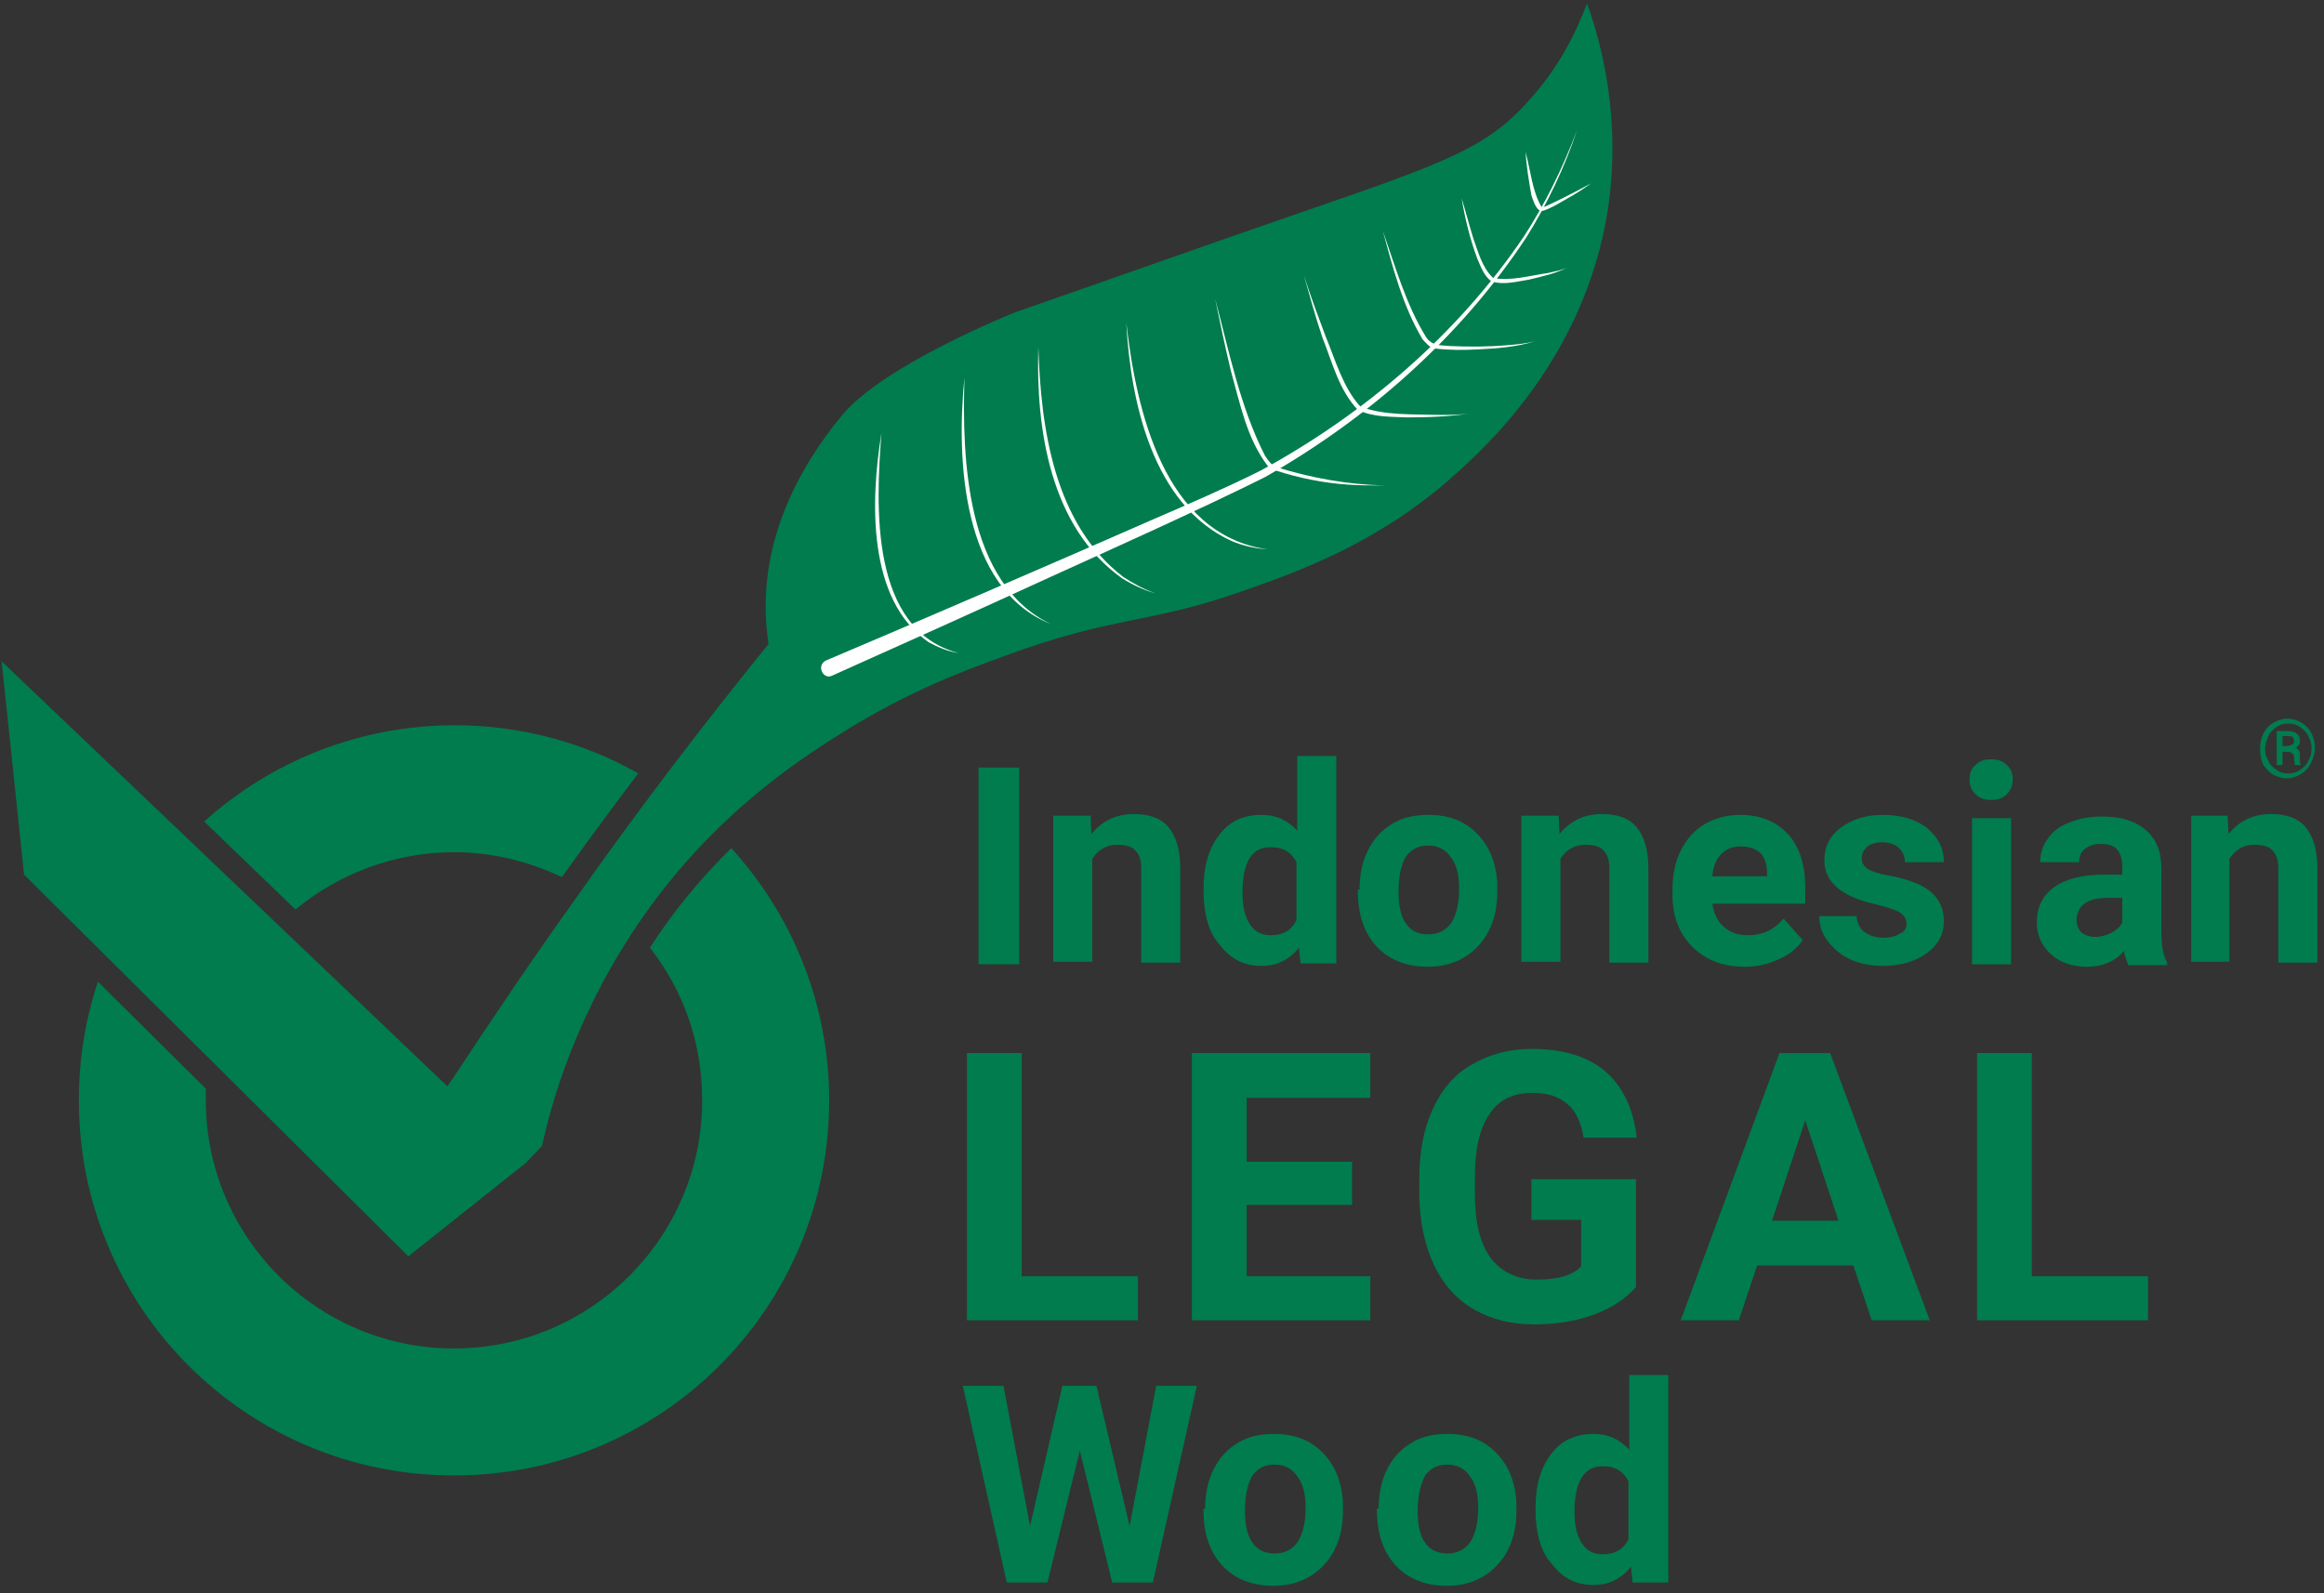 <svg width="280" height="192" viewBox="0 0 280 192" fill="none" xmlns="http://www.w3.org/2000/svg">
<rect x="0" y="0" width="280" height="192" fill="#333333" stroke="none"/>
<path d="M191.2 0.4C190.1 3.4 188.1 7.8 184.3 12C178.8 18.3 173.2 19.9 152.7 27C142.6 30.5 132.5 34.1 122.4 37.6C122.4 37.6 106.5 43.9 101.4 50.1C96.3 56.3 90.8 65.9 92.6 77.6C84.9 87.1 77 97.4 69.2 108.5C64 115.8 59.2 122.9 54.6 129.9L53.9 130.9L0.2 79.7L2.9 105.4L49.2 151.4L63.4 140.1L65.3 138.1C66.9 130.8 70.6 119.5 79.2 108.1C87.8 96.8 97.3 90.9 102.1 87.9C109.6 83.3 115.9 80.9 120.9 79.1C134.4 74.1 138.1 75.3 149.5 71.3C156.4 68.9 165.6 65.6 174.5 57.9C178.7 54.2 190.8 43.5 193.7 25.4C195.4 14.2 192.9 5.1 191.2 0.4Z" fill="#007C4F"/>
<path d="M35.6 109.6C40.8 105.3 47.5 102.7 54.7 102.7C59.3 102.7 63.7 103.8 67.7 105.7C70.7 101.5 73.7 97.4 76.9 93.2C70.4 89.5 62.8 87.4 54.8 87.4C43.2 87.4 32.6 91.8 24.6 99L35.6 109.6Z" fill="#007C4F"/>
<path d="M81.4 109.8C80.3 111.2 79.3 112.7 78.3 114.2C82.3 119.3 84.6 125.6 84.6 132.6C84.6 149.1 71.2 162.5 54.7 162.5C38.2 162.5 24.8 149.1 24.8 132.6C24.8 132.1 24.8 131.7 24.8 131.2L11.8 118.3C10.3 122.8 9.5 127.6 9.5 132.6C9.5 157.6 29.7 177.8 54.7 177.8C79.7 177.8 99.9 157.6 99.9 132.6C99.9 120.9 95.4 110.2 88.1 102.2C85.9 104.4 83.6 106.9 81.4 109.8Z" fill="#007C4F"/>
<path d="M99.5 79.6C111.3 74.6 127.3 67.7 138.9 62.6C143.3 60.7 147.7 58.8 151.9 56.7C164.4 49.9 175.6 40.3 183.6 28.5C186.2 24.5 188.3 20.2 190 15.7C188.5 20.2 186.4 24.6 183.9 28.6C176 40.6 164.9 50.4 152.4 57.5C145 61.2 134.1 66.1 126.4 69.6C119.9 72.6 106.8 78.5 100.3 81.4C99.2 82 98.3 80.2 99.5 79.6Z" fill="white"/>
<path d="M106.2 52.2C105.5 61 104.8 75.9 115.5 78.7C114.2 78.5 113 78 111.9 77.4C104.4 72.3 104.9 60.1 106.2 52.2Z" fill="white"/>
<path d="M116.2 45.5C115.9 55.4 116.4 70.3 126.6 75.2C115.9 70.9 115.2 55.4 116.2 45.5Z" fill="white"/>
<path d="M125.1 41.8C125.4 51.6 127 63.1 135.3 69.5C136.5 70.3 137.8 71 139.2 71.5C137.8 71.1 136.5 70.5 135.2 69.7C126.5 63.5 124.8 51.7 125.1 41.8Z" fill="white"/>
<path d="M135.7 38.9C136.9 49.4 140.2 64.4 152.7 66.2C151.3 66.1 149.8 65.8 148.4 65.2C138.9 60.9 136.2 48.4 135.7 38.9Z" fill="white"/>
<path d="M146.4 36C148.1 42.4 149.4 49 152.4 54.9C152.8 55.5 153.2 56.1 153.8 56.3C158 57.6 162.4 58.4 166.8 58.5C165.3 58.5 163.8 58.5 162.4 58.4C159.4 58.2 156.5 57.6 153.7 56.7C153.4 56.6 152.9 56.4 152.7 56.1C150.2 52.8 149.4 48.6 148.3 44.7C147.6 41.8 147 38.9 146.4 36Z" fill="white"/>
<path d="M157.1 33.2C157.9 35.7 158.8 38.1 159.7 40.5C160.9 43.4 161.8 46.7 163.9 49C166.8 50.1 170.3 49.9 173.4 50C174.7 50 176 50 177.3 49.8C174.7 50.2 172.1 50.3 169.5 50.3C167.5 50.2 165.5 50.3 163.6 49.4C161.3 47 160.5 43.6 159.3 40.6C158.5 38.2 157.8 35.7 157.1 33.2Z" fill="white"/>
<path d="M166.6 27.8C168.1 32.1 169.4 36.7 171.8 40.6C172.5 41.7 173.6 41.6 174.7 41.7C177 41.8 179.3 41.8 181.6 41.6C182.8 41.5 183.9 41.4 185 41.1C182.8 41.8 180.4 42 178.1 42.1C176.4 42.2 174.6 42.2 172.9 42C172.2 41.9 171.8 41.3 171.4 40.9C169 36.9 167.8 32.2 166.6 27.8Z" fill="white"/>
<path d="M176.1 23.9C176.6 25.5 177 27.1 177.5 28.7C178.1 30.4 178.6 32.3 179.9 33.5C182 33.9 184.4 33.2 186.5 32.9C187.3 32.7 188.1 32.6 188.9 32.2C187.4 33 185.8 33.3 184.2 33.7C182.8 33.9 181.2 34.4 179.7 33.9C178.8 33.3 178.4 32.1 178 31.2C177.1 28.8 176.5 26.3 176.1 23.9Z" fill="white"/>
<path d="M183.8 18.3C184.4 20.5 184.6 23 185.7 24.9C185.8 25 185.8 25 185.8 25C186.2 24.9 186.6 24.7 187 24.5C188.5 23.8 190.2 22.9 191.7 22.1C190.7 22.8 189.8 23.4 188.7 24C187.8 24.5 186.9 25.1 185.9 25.4C185.8 25.4 185.6 25.4 185.5 25.4C184.9 24.9 184.7 24.1 184.5 23.5C184.2 21.8 183.9 20 183.8 18.3Z" fill="white"/>
<path d="M122.8 116.2H117.9V92.5H122.8V116.2Z" fill="#007C4F"/>
<path d="M131.4 98.5L131.5 100.5C132.8 98.9 134.5 98.1 136.6 98.1C138.5 98.1 139.9 98.6 140.8 99.7C141.7 100.8 142.2 102.4 142.2 104.6V116H137.5V104.7C137.5 103.7 137.3 103 136.8 102.5C136.4 102 135.6 101.8 134.6 101.8C133.3 101.8 132.3 102.4 131.6 103.5V115.9H126.9V98.3H131.4V98.5Z" fill="#007C4F"/>
<path d="M145 107.2C145 104.4 145.6 102.3 146.9 100.6C148.1 99 149.8 98.2 152 98.2C153.7 98.2 155.1 98.8 156.3 100.1V91.1H161V116.1H156.7L156.5 114.2C155.3 115.7 153.8 116.4 152 116.4C149.9 116.4 148.3 115.6 147 113.9C145.6 112.4 145 110.1 145 107.2ZM149.7 107.6C149.7 109.3 150 110.5 150.6 111.4C151.2 112.3 152 112.7 153.1 112.7C154.6 112.7 155.6 112.1 156.2 110.9V103.9C155.6 102.7 154.6 102.1 153.2 102.1C150.8 102 149.7 103.9 149.7 107.6Z" fill="#007C4F"/>
<path d="M163.8 107.2C163.8 105.5 164.1 103.9 164.8 102.5C165.5 101.1 166.4 100.1 167.7 99.3C169 98.5 170.4 98.2 172.1 98.2C174.5 98.2 176.4 98.9 177.9 100.4C179.4 101.9 180.2 103.8 180.4 106.3V107.5C180.4 110.2 179.6 112.4 178.1 114C176.6 115.6 174.6 116.5 172 116.5C169.5 116.5 167.4 115.7 165.9 114.1C164.4 112.5 163.6 110.3 163.6 107.4V107.2H163.8ZM168.5 107.5C168.5 109.2 168.8 110.5 169.4 111.3C170 112.2 170.9 112.6 172.1 112.6C173.2 112.6 174.1 112.2 174.8 111.3C175.4 110.4 175.8 109 175.8 107.1C175.8 105.5 175.5 104.2 174.8 103.3C174.2 102.4 173.3 101.9 172.1 101.9C170.9 101.9 170.1 102.3 169.4 103.2C168.8 104.2 168.5 105.6 168.5 107.5Z" fill="#007C4F"/>
<path d="M187.8 98.5L187.9 100.5C189.2 98.9 190.9 98.1 193 98.1C194.9 98.1 196.3 98.6 197.2 99.7C198.1 100.8 198.6 102.4 198.6 104.6V116H193.9V104.7C193.9 103.7 193.7 103 193.2 102.5C192.8 102 192 101.8 191 101.8C189.7 101.8 188.7 102.4 188 103.5V115.9H183.3V98.3H187.8V98.5Z" fill="#007C4F"/>
<path d="M210.2 116.5C207.6 116.5 205.5 115.7 203.9 114.1C202.3 112.5 201.5 110.4 201.5 107.8V107.3C201.5 105.5 201.8 103.9 202.5 102.5C203.2 101.1 204.2 100 205.4 99.3C206.6 98.6 208.1 98.2 209.7 98.2C212.1 98.2 214 99 215.4 100.5C216.8 102 217.5 104.2 217.5 107V108.9H206.3C206.5 110.1 206.9 111 207.7 111.7C208.5 112.4 209.4 112.7 210.6 112.7C212.4 112.7 213.8 112 214.9 110.7L217.2 113.3C216.5 114.3 215.5 115.1 214.3 115.6C213 116.2 211.7 116.5 210.2 116.5ZM209.7 102C208.8 102 208 102.3 207.4 102.9C206.8 103.5 206.4 104.4 206.3 105.6H212.9V105.2C212.9 104.2 212.6 103.3 212.1 102.8C211.6 102.3 210.7 102 209.7 102Z" fill="#007C4F"/>
<path d="M229.7 111.3C229.7 110.7 229.4 110.3 228.8 109.9C228.2 109.6 227.3 109.3 226.1 109C221.9 108.1 219.8 106.3 219.8 103.7C219.8 102.1 220.4 100.8 221.7 99.8C223 98.8 224.7 98.2 226.8 98.2C229 98.2 230.8 98.7 232.2 99.8C233.5 100.9 234.2 102.2 234.2 103.9H229.5C229.5 103.2 229.3 102.7 228.8 102.2C228.4 101.8 227.7 101.5 226.8 101.5C226 101.5 225.4 101.7 225 102C224.6 102.4 224.3 102.8 224.3 103.4C224.3 103.9 224.5 104.3 225 104.7C225.5 105 226.3 105.3 227.5 105.5C228.7 105.7 229.7 106 230.5 106.3C233 107.2 234.2 108.8 234.2 111C234.2 112.6 233.5 113.9 232.1 114.9C230.7 115.9 228.9 116.4 226.8 116.4C225.3 116.4 224 116.1 222.9 115.6C221.8 115.1 220.9 114.3 220.2 113.4C219.5 112.5 219.2 111.5 219.2 110.4H223.7C223.7 111.2 224.1 111.9 224.6 112.3C225.2 112.7 225.9 113 226.9 113C227.8 113 228.5 112.8 228.9 112.5C229.5 112.3 229.7 111.8 229.7 111.3Z" fill="#007C4F"/>
<path d="M237.3 93.9C237.3 93.2 237.5 92.6 238 92.2C238.5 91.7 239.1 91.5 239.9 91.5C240.7 91.5 241.3 91.7 241.8 92.2C242.3 92.7 242.5 93.2 242.5 93.9C242.5 94.6 242.3 95.2 241.8 95.7C241.3 96.2 240.7 96.4 239.9 96.4C239.1 96.4 238.5 96.2 238 95.7C237.5 95.2 237.3 94.7 237.3 93.9ZM242.3 116.2H237.6V98.6H242.3V116.2Z" fill="#007C4F"/>
<path d="M256.4 116.2C256.2 115.8 256 115.2 255.9 114.6C254.8 115.9 253.3 116.5 251.4 116.5C249.7 116.5 248.2 116 247.1 115C246 114 245.4 112.7 245.4 111.2C245.4 109.3 246.1 107.9 247.5 106.9C248.9 105.9 250.9 105.4 253.5 105.4H255.7V104.4C255.7 103.6 255.5 102.9 255.1 102.4C254.7 101.9 254 101.7 253.1 101.7C252.3 101.7 251.7 101.9 251.2 102.3C250.7 102.7 250.5 103.2 250.5 103.9H245.8C245.8 102.9 246.1 101.9 246.7 101.1C247.3 100.2 248.2 99.5 249.4 99.1C250.6 98.6 251.8 98.4 253.3 98.4C255.5 98.4 257.2 98.9 258.5 100C259.8 101.1 260.4 102.6 260.4 104.6V112.2C260.4 113.9 260.6 115.1 261.1 116V116.3H256.4V116.2ZM252.5 112.9C253.2 112.9 253.8 112.7 254.4 112.4C255 112.1 255.4 111.7 255.7 111.2V108.2H254C251.6 108.2 250.4 109 250.2 110.6V110.9C250.2 111.5 250.4 112 250.8 112.4C251.2 112.7 251.8 112.9 252.5 112.9Z" fill="#007C4F"/>
<path d="M268.4 98.5L268.5 100.5C269.8 98.9 271.5 98.1 273.6 98.1C275.5 98.1 276.9 98.6 277.8 99.7C278.7 100.8 279.2 102.4 279.2 104.6V116H274.5V104.7C274.5 103.7 274.3 103 273.8 102.5C273.4 102 272.6 101.8 271.6 101.8C270.3 101.8 269.3 102.4 268.6 103.5V115.9H264V98.3H268.4V98.5Z" fill="#007C4F"/>
<path d="M136.1 183.9L139.3 167H144.2L138.9 190.7H134L130.1 174.8L126.2 190.7H121.3L116 167H120.9L124.1 183.9L128 167H132.1L136.1 183.9Z" fill="#007C4F"/>
<path d="M145.2 181.8C145.2 180.1 145.5 178.5 146.2 177.1C146.9 175.7 147.8 174.7 149.1 173.9C150.4 173.1 151.8 172.8 153.5 172.8C155.9 172.8 157.8 173.5 159.3 175C160.8 176.5 161.6 178.4 161.8 180.9V182.1C161.8 184.8 161 187 159.5 188.6C158 190.2 156 191.1 153.4 191.1C150.9 191.1 148.8 190.3 147.3 188.7C145.8 187.1 145 184.9 145 182V181.8H145.2ZM150 182.1C150 183.8 150.3 185.1 150.9 185.9C151.5 186.8 152.4 187.2 153.6 187.2C154.7 187.2 155.6 186.8 156.3 185.9C156.9 185 157.3 183.6 157.3 181.7C157.3 180.1 157 178.8 156.3 177.9C155.7 177 154.8 176.5 153.6 176.5C152.4 176.5 151.6 176.9 150.9 177.8C150.3 178.8 150 180.2 150 182.1Z" fill="#007C4F"/>
<path d="M166.1 181.8C166.1 180.1 166.4 178.5 167.1 177.1C167.8 175.7 168.7 174.7 170 173.9C171.3 173.1 172.7 172.8 174.4 172.8C176.8 172.8 178.7 173.5 180.2 175C181.7 176.5 182.5 178.4 182.7 180.9V182.1C182.7 184.8 181.9 187 180.4 188.6C178.9 190.2 176.9 191.1 174.3 191.1C171.8 191.1 169.7 190.3 168.2 188.7C166.7 187.1 165.9 184.9 165.9 182V181.8H166.1ZM170.8 182.1C170.8 183.8 171.1 185.1 171.7 185.9C172.3 186.8 173.2 187.2 174.4 187.2C175.5 187.2 176.4 186.8 177.1 185.9C177.7 185 178.1 183.6 178.1 181.7C178.1 180.1 177.8 178.8 177.1 177.9C176.5 177 175.6 176.5 174.4 176.5C173.2 176.5 172.4 176.9 171.7 177.8C171.2 178.8 170.8 180.2 170.8 182.1Z" fill="#007C4F"/>
<path d="M185 181.8C185 179 185.6 176.9 186.9 175.2C188.1 173.6 189.8 172.8 192 172.8C193.7 172.8 195.1 173.4 196.3 174.7V165.7H201V190.7H196.7L196.5 188.8C195.3 190.3 193.8 191 192 191C189.9 191 188.3 190.2 187 188.5C185.6 187 185 184.7 185 181.8ZM189.7 182.2C189.7 183.9 190 185.1 190.6 186C191.2 186.9 192 187.3 193.1 187.3C194.6 187.3 195.6 186.7 196.2 185.5V178.5C195.6 177.3 194.6 176.7 193.2 176.7C190.9 176.6 189.7 178.5 189.7 182.2Z" fill="#007C4F"/>
<path d="M123.1 153.8H137.1V159.1H116.5V126.9H123.1V153.8Z" fill="#007C4F"/>
<path d="M162.9 145.2H150.2V153.8H165.1V159.1H143.6V126.9H165.1V132.3H150.2V140H162.9V145.2Z" fill="#007C4F"/>
<path d="M197.1 155.1C195.9 156.5 194.2 157.6 192.1 158.4C189.9 159.2 187.5 159.6 184.9 159.6C182.1 159.6 179.7 159 177.6 157.8C175.5 156.6 173.9 154.8 172.8 152.5C171.7 150.2 171.1 147.5 171 144.3V142.1C171 138.9 171.5 136.1 172.6 133.7C173.7 131.3 175.2 129.5 177.3 128.3C179.4 127.1 181.7 126.4 184.5 126.4C188.3 126.4 191.3 127.3 193.4 129.1C195.5 130.9 196.8 133.6 197.2 137.1H190.8C190.5 135.3 189.9 133.9 188.8 133C187.7 132.1 186.4 131.7 184.6 131.7C182.4 131.7 180.6 132.5 179.5 134.2C178.3 135.9 177.7 138.4 177.7 141.8V143.9C177.7 147.3 178.3 149.8 179.6 151.6C180.9 153.3 182.8 154.2 185.2 154.2C187.7 154.2 189.5 153.7 190.5 152.6V147H184.5V142.1H197.1V155.1Z" fill="#007C4F"/>
<path d="M223.3 152.5H211.7L209.5 159.1H202.5L214.4 126.9H220.5L232.5 159.1H225.5L223.3 152.5ZM213.5 147.1H221.5L217.5 135L213.5 147.1Z" fill="#007C4F"/>
<path d="M244.8 153.8H258.8V159.1H238.2V126.9H244.8V153.8Z" fill="#007C4F"/>
<path d="M272.3 90.2C272.3 89.6 272.4 89 272.7 88.4C273 87.8 273.4 87.4 273.9 87.1C274.4 86.8 275 86.6 275.6 86.6C276.2 86.6 276.8 86.8 277.3 87.1C277.8 87.4 278.2 87.8 278.5 88.4C278.8 89 278.9 89.5 278.9 90.2C278.9 90.8 278.7 91.4 278.4 92C278.1 92.6 277.7 93 277.2 93.3C276.7 93.6 276.1 93.8 275.5 93.8C274.9 93.8 274.3 93.6 273.8 93.3C273.3 93 272.9 92.5 272.6 92C272.4 91.4 272.3 90.9 272.3 90.2ZM278.5 90.2C278.5 89.7 278.4 89.2 278.1 88.7C277.9 88.2 277.5 87.9 277.1 87.6C276.7 87.3 276.2 87.2 275.7 87.2C275.2 87.2 274.7 87.3 274.3 87.6C273.9 87.9 273.5 88.2 273.3 88.7C273.1 89.2 272.9 89.7 272.9 90.2C272.9 90.7 273 91.2 273.3 91.7C273.5 92.2 273.9 92.5 274.3 92.8C274.7 93.1 275.2 93.2 275.7 93.2C276.2 93.2 276.7 93.1 277.1 92.8C277.5 92.5 277.9 92.2 278.1 91.7C278.4 91.2 278.5 90.7 278.5 90.2ZM275 90.6V92.2H274.3V88.1H275.6C276.1 88.1 276.5 88.2 276.7 88.4C277 88.6 277.1 88.9 277.1 89.3C277.1 89.7 276.9 89.9 276.6 90.1C276.8 90.2 276.9 90.3 277 90.5C277.1 90.7 277.1 90.9 277.1 91.2C277.1 91.5 277.1 91.6 277.1 91.8C277.1 91.9 277.1 92 277.2 92.1V92.2H276.5C276.5 92.1 276.4 91.8 276.4 91.3C276.4 91.1 276.3 90.9 276.2 90.8C276.1 90.7 275.9 90.6 275.7 90.6H275ZM275 89.9H275.6C275.8 89.9 276 89.8 276.2 89.7C276.4 89.6 276.4 89.5 276.4 89.3C276.4 89.1 276.3 88.9 276.2 88.8C276.1 88.7 275.9 88.7 275.6 88.7H275V89.9Z" fill="#007C4F"/>
</svg>
